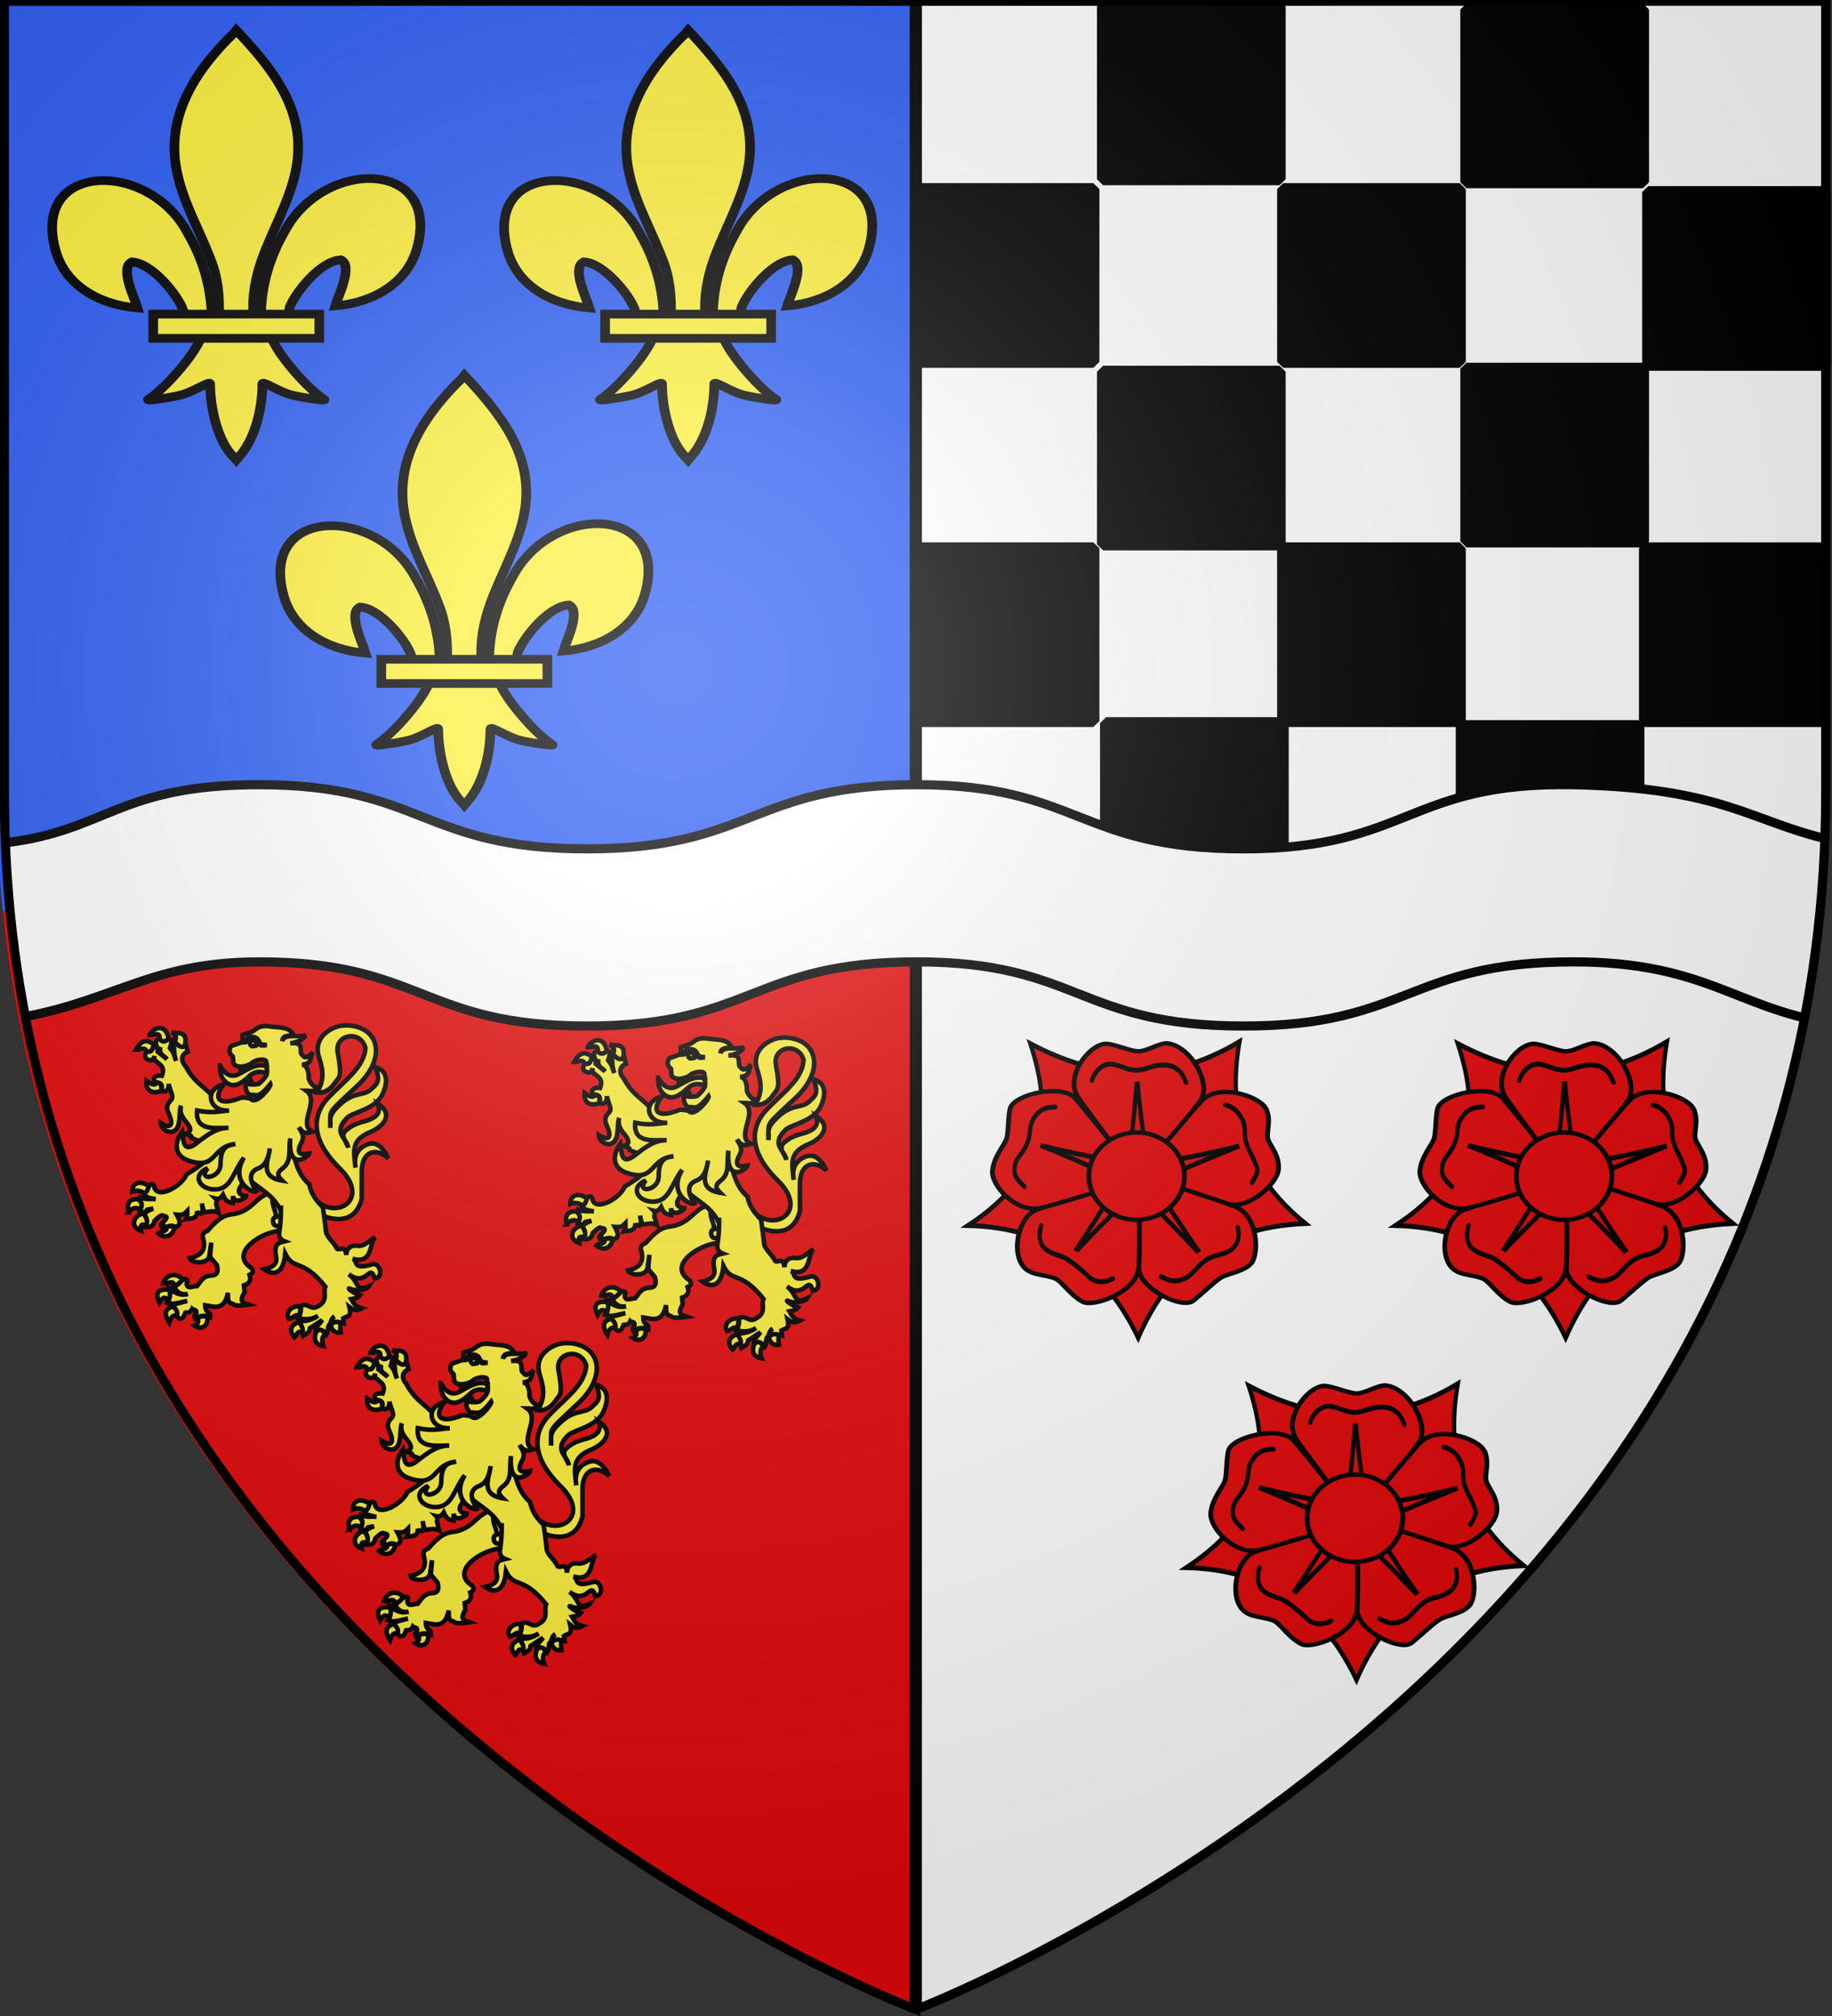 <svg xmlns="http://www.w3.org/2000/svg" xmlns:xlink="http://www.w3.org/1999/xlink" width="600" height="660"><rect width="100%" height="100%" fill="#333333" stroke="none"/><radialGradient id="h" cx="223.051" cy="221.047" r="405" gradientUnits="userSpaceOnUse"><stop offset="0" stop-color="#fff" stop-opacity=".314"/><stop offset=".19" stop-color="#fff" stop-opacity=".251"/><stop offset=".6" stop-color="#6b6b6b" stop-opacity=".125"/><stop offset="1" stop-opacity=".125"/></radialGradient><clipPath id="g"><path d="M300 563S1.19 450 1.19 165V-94.4L598-94.5V165c0 285-298 398-298 398"/></clipPath><g fill-rule="evenodd"><path fill="#2b5df2" d="M-1.06-1.8v260c0 14 .672 27 1.95 40h298.05v-300z"/><path fill="#fff" d="M298.94 298.2v359s270-102 296-359z"/><path fill="#e20909" d="M298.94 298.2v360s-272.3-102-298-360z"/><path fill="#fff" d="M598.94-1.8v260c0 14-1 27-2 40h-298v-300z"/></g><path d="M297.94.88h4v656h-4z"/><g stroke="#000" stroke-linecap="round" stroke-linejoin="bevel" stroke-width="4"><path d="M62.5-57.6h57.8V.1H62.5zM179-58.6h57.8V-.9H179zM241-237h57.8v57.7H241zM241-117h57.8v57.7H241zM180-298h57.8v57.7H180zM180-176h57.8v57.7H180zM121-237h57.8v57.7H121zM121-117h57.8v57.7H121zM61-297h57.8v57.7H61zM61-177h57.8v57.7H61zM1.46-236h57.8v57.7H1.46zM2.49-117h57.8v57.7H2.49z" transform="matrix(-1 0 0 .98 599.07 294.171)"/></g><g id="a" fill="#e20909" stroke="#000" stroke-width="2.402" transform="matrix(.583 0 0 .669 315 -116.592)"><circle cx="480" cy="390" r="50" stroke-linecap="round" stroke-linejoin="round" stroke-width="12.332" transform="matrix(.218 0 0 .174 -6.31 683)"/><circle cx="480" cy="390" r="295" stroke-linecap="round" stroke-linejoin="round" stroke-width="12.332" transform="matrix(.218 0 0 .174 -6.31 683)"/><path stroke-linecap="round" d="M156 684c-7 35 3 65 37 89-51 2-78 24-93.9 56-18.6-34-48.8-54-95.6-55 45.5-26 47.2-57 35-89 37 17 75.5 21 117.5-1z"/><g stroke-linecap="round" stroke-width="12.332"><path d="M400-5.46c21 0 64 21.26 84 21.26 21 0 53-22.67 73-22.67C619-1.58 675 110 643 156c-31 45-155 222-159 216-11-14-122-174-155-226C293 87.7 356-3.62 400-5.46z" transform="matrix(.218 0 0 .174 -6.31 686)"/><path d="M811 174c18 33 1 70 7 89 6 20 30 45 27 85s-76 113-129 97c-53-17-241-67-237-72 10-15 128-170 167-217 44-52 146-15 165 18z" transform="matrix(.218 0 0 .174 -6.31 686)"/><path d="M775 612c-19 24-63 29-79 41-17 12-40 37-70 64-30 26-140-35-141-91s-5-264 2-262c17 5 186 64 243 87 64 25 65 135 45 161z" transform="matrix(.218 0 0 .174 -6.31 686)"/><path d="M340 720c-29-17-49-50-65-62-17-12-56-12-73-24-51-29-32-154 21-173 52-18 262-97 262-91 0 18 4 193 0 254-5 69-117 113-145 96z" transform="matrix(.218 0 0 .174 -6.31 686)"/><path d="M108 351c4-39 29-69 36-88 6-20 4-68 10-88 12-39 136-70 169-25 34 44 166 221 159 224-17 6-189 67-248 82-67 17-131-66-126-105z" transform="matrix(.218 0 0 .174 -6.31 686)"/></g><path stroke-linecap="round" stroke-linejoin="round" d="M37.3 733c0 1 52.8 11 55.4 10 2.4-2 6.3-44 5.7-44-.7 0 4.6 42 6.6 44s55-8 54-9c0 0-49 17-50 19s27 38 28 38c0 0-35-33-38.6-33-2.8 0-38.8 32-38.4 33 .6 0 28.6-37 27.5-39-.9-2-49.3-20-49.8-19z"/><circle cx="480" cy="390" r="137" stroke-width="13.736" transform="matrix(.196 0 0 .156 4.15 689)"/><path stroke-linecap="round" d="M73.1 703c1.3-4 5.5-8 10.3-8 4.5 0 9 3 15 3 5.6 0 10.6-4 19.6-2 5 2 6 4 8 8M148 715c5 1 8 4 10 8s0 7 2 11c2 5 3 5 5 10 2 3 1 5-2 9M155 775c1 3 1 8-4 11s-9 2-14 5-7 7-12 9-9 1-13-1M84.9 800c-4.4 2-8.6 2-12.4 0-3.5-3-7.5-6-12.3-9-4.9-3-8.3-2-13.9-6-3-3-3.1-7-1.7-11M35.2 755c-3.1-3-7.3-5-4.9-12 1.3-3 4.8-5 6.8-10 1.9-4 .3-8 3.8-12 2.9-4 7-5 11.7-5"/></g><use xlink:href="#a" id="b" width="100%" height="100%" transform="translate(140)"/><use xlink:href="#b" width="100%" height="100%" transform="translate(-68.5 112)"/><g id="e" fill="#fcef3c" stroke="#000" stroke-width="18.487"><path fill-rule="evenodd" d="M407 609c1-62 17-120 45-174 75-158 303-154 253 38-19 71-82 113-156 120 5-19 35-85 11-98-39 2-86 68-98 100-1 4-1 10-3 14" transform="matrix(.171 0 0 .154 15.9 8.83)"/><path fill-rule="evenodd" d="M351 657c-2-62-17-119-46-174C231 326 2.31 330 52.6 522 71.2 593 134 635 209 642c-5-19-35-85-11-98 38 2 86 68 97 99 2 5 1 10 3 15" transform="matrix(.171 0 0 .154 9.316 1.962)"/><path d="M394 57.1C315 142 262 240 285 355c12 64 43 122 64 184 14 38 17 78 16 118h66c-3-40 4-80 16-118 20-62 51-120 64-184 24-119-32-208-108-297.5l-5-5.9z" transform="matrix(.171 0 0 .154 9.316 1.962)"/><path fill-rule="evenodd" d="M331 704c-14 40-71 111-101 132-8 5 38-3 58-8 27-6 61-34 60-24 0 46 13 122 47 157l3 4 3-4c34-39 47-108 47-157-1-10 33 18 60 24 20 5 66 13 58 8-30-21-87-92-101-132z" transform="matrix(.171 0 0 .154 9.316 1.962)"/><path d="M239 655h318v51.5H239z" transform="matrix(.171 0 0 .154 9.316 1.962)"/></g><use xlink:href="#e" id="f" width="100%" height="100%" transform="translate(148)"/><use xlink:href="#f" width="100%" height="100%" transform="translate(-73.3 113)"/><g stroke="#000"><path fill="#fff" fill-rule="evenodd" stroke-width="3" d="M84.7 162c-46.1 0-49.8 15-83.12 19v58c34.62-5 46.12-19 83.12-19 53.3 0 53.3 21 107.3 21s54-21 108-21c53 0 53 21 107 21s54-21 108-21c43 0 53 15 84 20v-60c-26-6-35-17-84-18-54-1-54 21-108 21s-54-21-107-21c-54 0-54 21-108 21s-54-21-107.3-21z" clip-path="url(#g)" transform="translate(.251 94.9)"/><g fill="#fcef3c" stroke-width="7.399"><path d="M381 314c33 57 108 19 51-36-59-58-34-98-17-115 26-27 57-48 59-79-8-29.6-50-22-45 7 8 43 2 39-5 50-9 13-20 16-29 15 11-17 12-32 4-56-10-29.4 13-44.5 27-49.6 16-5.8 45-3 58 15.2 17 24.4 1 56.4-21 77.4-57 53-44 39-46 70 0-13-2-19 8-30 29-32 45-19 59-33 7-7 16-11 6-35 16 4 23 18 12 43s-50 30-58 39c-24 24 0 32 2 48-2-10-16-20-1-30 6-5 13-9 29-13 17-5 26-13 20-28 28 18 7 38-13 46-31 13-26 31-23 57-4-20 5-33 21-38 12-4 24 5 32 23-21-19-42-10-43 19v46c-4 16-16 42-57 30l-45-24zm-65 5c-21 8-25 25-51 32-13 3-22-1-47 28-6 2-8 5-8 10 6 17 1 30-21 34 3 9 30 10 32-4 0-2 3-21 3-21l-2 23 11 13c3 10 1 17-9 17-14 1-17 10-23 17-7 0-16 6-17-4 4-9-3-7-8-7-1 5-6 9-13 12 5 7 9 14 23 12-12 3-22-2-30-9 3 9 0 16-4 23 10 4 22-1 33-3l-26 7c4 4 10 7 10 19 3 3 7 5 11-2l2-5c4-1 8 1 11-6 2 2 7 0 7 6-4 4-4 7-2 10 8-6 16-6 24-3 0-2 1-5-2-7-5-3-6-8-6-12 14 2 31 10 37-20 0 9 0 17 6 17 4 1 2 6 28 2-8-3-17-3-7-20l-1-11c9-3 12-8 9-17 6-3 7-6 3-11-37-24 16-58 46-60l21-14-14-47z" transform="matrix(.202 0 0 .203 167.441 330.015)"/><path d="M323 327c0 13 5 18 6 28l11 2c-9-2-16-1-16 6 0 8 6 9 12 8 8-29-9-46-13-44z" transform="matrix(.202 0 0 .203 167.441 330.015)"/><path d="M140 69c-5 1.3-6 4.6-6 8 2 3 0 7 7 9-1 9.7 8 11 11 16l-15-12c1-7-3-8-6-10.6-3 4.6-2 13.3-11 9.6-6 7-3 13 2 14 6 3 8-1 10-5.6 0 2.6-3 5.6 2 7.6 6 6 16 9 10 24-6-1-16 0-12 10 5 1 15 0 11 14 3 2 5 1 7 1 5-3 5-8 5-12 2 12 10 21 3 27-9 9-5 16-2 23 7 17 2 23-14 13 1 14 24 23 29 2 3-12 1-21 4-30-3 11 2 19 9 27 11 14 4 16-2 19 5 1 11 2 10 6q9 4.5 18 6l10 27c-9 8-21 17-36 26-7 18-45 40-52 22-1-6-3-9-11-3 0 4 1 7-7 12l2 4c7 3 12 4 18 5-8-1-17 1-26-3l-2 4c9 6 3 12 2 18 4 1 8 5 12-2l10-2c-10 4-12 6-15 9 7 8 4 14 2 21 7 0 13 0 15-10 4-4 8-8 12-9 4 2 13 0 3 10-7 5-5 9 1 11 6-4 12-6 18-2 9-3 8-9 2-20 11 1 13-2 17-6 0 4 1 8-2 13 6-1 19 1 18-13l1 3 6 1c4-6 1-11 1-16 1 5 1 10 5 14 8-1 15-3 22 1l-4-14c1-4 1-7-1-9 4 1 8 0 12-6 5 12 11 12 16 13v-11c4 16 22 1 22 0-23-3-8-19 2-29 18 18 40 24 54 53q0 18-3 36c0 8 4 11 9 13-8 2-18 2-14 24 3 13-6 18-19 21 8 6 30 16 34-25 14 28 27 6 65 53-4 9 5 22-11 31-13 9-16-6-29 0 1 7 0 13-4 20 11 2 21 3 32-4-10 7-22 10-34 8 7 4 8 16 10 24 5-3 11-5 11-12l20-13c-4 6-11 10-11 19 8-5 13-3 18 4 4-6 0-13 6-17 1-4 2-9 7-12-6 4-5 8-5 12 4-4 13-3 20-1l-1-8c6-4 14-1 10-18 9 7 14 5 20 2-11-3-13-8-17-15 5-1 10-1 14-6-10-3-21-12-17-11 13 6 29 1 32-4-23 11-16-7-33-19 29 22 34-20 42 7 16-2 8-27-4-23-34 10-22-6-32-9 34 10 27-27 37-35-10 6-18 16-30 14-8-1-17 3-17 15-2-17-10-7-15-10-6-12-17-19-18-28-1-11-3-24-5-39-10-10-19-21-22-37-26-22-24-56-35-84l-112-46c-20-29-36-28-54-61-5-5-10-17 4-23l-3-10.6c-5-1.4-9 2.2-14-.4l-4-9c-3 0-5 2.4-5 7 7 10 1 9.5 7 28-4-11.3-4-14-10-20.7 1-3.7 3-7 2-12.3-3-3.5-4-2-6-2.7-7 7.1-10 2.7-13-.3zm197 269v9z" transform="matrix(.202 0 0 .203 167.441 330.015)"/><path d="m271 115 9-2-1 8-7 3zm20 27-6-12-5 5v5zm22-36c0-5-17-4-24 3-4 3-22 10-29 0l-1-11c-4-4-8-7.7-3-17l19-6.6V63c7-2.4 14-3.4 21-9 5-4 11-6 21-5 12 2.7 33-.7 40 13.5-6 3.5-17-.5-18 10.5 4-12.3 23-6 36-9 3 3-9 11-23 12.6 23-2.6 15 10.4 18 17.1 4 3.3 5 11.3 19-2.7-5 6.7 0 19-18 20 11 1 11 18 11 20-1 7 13 24 19 13-9 13-16 9-23 9 23 16-15 54 10 66-7 1-12 7-22-7 4 8 11 14 3 27-10 21 8 16 14 15-1 6-35 30-31-24-3 19 3 36-12 48-12 9-7 14-1 20-38-6-22-33-20-52-2 15-7 29-21 33-18 9-6 28-1 36-7 4-43-16-20-54-17 22-20 48-43 51-27 3-44-22-16-34-8 10-4 14 2 14 9-1 19-8 19-21 0-31 15-30 24-32-40 4-29 44-78 26-20-8-22-27-8-46 2 12 0 37 24 18 18-14 32-24 51-24-24 0-54 5-51-28 25 5 35 1 52 0-34 2-41-35-9-42-19 25-5 35 29 21 0 0 13 0 16 3 9 8 33-21 31-25-21 26-22 16-33 18-6-4-8-10-7-19 9 3 15 2 21 1 6-5 11-10 13-16 1-7 0-14-1-20zm-35-32c8-4 18-5 20 4.5l2 1.9-3-.8c-1 1.4-3 1.4-5 1.4l-2 .3c-3-1.8-4-4.7-3-6.9 1-3.9-7-.4-9-.4zm7-7c-3 1-4 4.4-7 5.3-2 .1-3-.3-3-.3l-1 3s2 .5 4 0c4 .3 5-4 8-5.5 4-1.1 9-1.5 12 1.5 3 4 4 7.5 6 8.5 3 1.5 7 .2 10-.1l-3-.4c-4-1-6 1.6-10-6.6-3-6.4-11-7-16-5.4zM165 74.6c4-10.1 0-12.3-5-15.6l9 1c14 0 15 10 12 21.4-7 3.3-11-2.4-16-6.8zm-41-11.1c6 .5 18-6.5 16 6 5 5.9 10 5 15-1-6-27-27-15.5-31-5zm-5 25.9c-3-7.9-11-2-17-2.4 8-15.5 18-18 29-8-2 6.4-4 13-12 10.4zm24 63.6c-13 6-26 1-24-16 7 5 13 9 17 3 5 0 8 3 7 13zm-27 166c-6-5-13-6-20.3-3-.1-15 13.3-19 27.3-9-2 5-3 9-7 12zm-26 30c-3.4-14 .5-22 16-21 3 4 8 7 3 17-7-5-13.4-3-19 4zm24 2c5 7 8 13 4 20-7-5-10 0-8 8-18-6-12.4-25 4-28zm36 23c5-3 10-3 15-1-6 21-22 15-27 10 4-4 17-3 12-9zm28 84c-9-12-27-10-32 6 7 1 19-8 18 6zm-23 34c-7-9-11-4-15 3-8-16-2-23 16-21 2 5 1 11-1 18zm7 9c-12 3-16 11-6 26 2-6 4-13 12-11q3-7.5-6-15zm40 19c2 6 0 10-5 12 10 7 22 2 21-14-5-2-11-2-16 2zm167-19-2 16c-6-6-11 4-17 4-7-10 5-23 19-20zm3 43c1-6 0-11-6-18-11 4-18 12-7 25 3-2 5-14 13-7zm22-2c7-7 11-2 15 4-6 4-6 10-3 19-17-3-15-16-12-23zm40-14q-1.5 7.5 0 15c-10 2-16-6-16-12 4-5 8-7 16-3z" transform="matrix(.202 0 0 .203 167.441 330.015)"/><path d="M238 112c0 12 2 22 12 29 11 7 22 1 34-10 11-11 21-9 30-6 1-5-1-7 0-11-14-6-29 3-43 11-15 9-25 1-33-13z" transform="matrix(.202 0 0 .203 167.441 330.015)"/><path d="M381 314c33 57 108 19 51-36-59-58-34-98-17-115 26-27 57-48 59-79-8-29.6-50-22-45 7 8 43 2 39-5 50-9 13-20 16-29 15 11-17 12-32 4-56-10-29.4 13-44.5 27-49.6 16-5.8 45-3 58 15.2 17 24.4 1 56.4-21 77.4-57 53-44 39-46 70 0-13-2-19 8-30 29-32 45-19 59-33 7-7 16-11 6-35 16 4 23 18 12 43s-50 30-58 39c-24 24 0 32 2 48-2-10-16-20-1-30 6-5 13-9 29-13 17-5 26-13 20-28 28 18 7 38-13 46-31 13-26 31-23 57-4-20 5-33 21-38 12-4 24 5 32 23-21-19-42-10-43 19v46c-4 16-16 42-57 30l-45-24zm-65 5c-21 8-25 25-51 32-13 3-22-1-47 28-6 2-8 5-8 10 6 17 1 30-21 34 3 9 30 10 32-4 0-2 3-21 3-21l-2 23 11 13c3 10 1 17-9 17-14 1-17 10-23 17-7 0-16 6-17-4 4-9-3-7-8-7-1 5-6 9-13 12 5 7 9 14 23 12-12 3-22-2-30-9 3 9 0 16-4 23 10 4 22-1 33-3l-26 7c4 4 10 7 10 19 3 3 7 5 11-2l2-5c4-1 8 1 11-6 2 2 7 0 7 6-4 4-4 7-2 10 8-6 16-6 24-3 0-2 1-5-2-7-5-3-6-8-6-12 14 2 31 10 37-20 0 9 0 17 6 17 4 1 2 6 28 2-8-3-17-3-7-20l-1-11c9-3 12-8 9-17 6-3 7-6 3-11-37-24 16-58 46-60l21-14-14-47z" transform="matrix(.202 0 0 .203 96.241 430.015)"/><path d="M323 327c0 13 5 18 6 28l11 2c-9-2-16-1-16 6 0 8 6 9 12 8 8-29-9-46-13-44z" transform="matrix(.202 0 0 .203 96.241 430.015)"/><path d="M140 69c-5 1.3-6 4.6-6 8 2 3 0 7 7 9-1 9.7 8 11 11 16l-15-12c1-7-3-8-6-10.6-3 4.6-2 13.3-11 9.6-6 7-3 13 2 14 6 3 8-1 10-5.6 0 2.6-3 5.6 2 7.6 6 6 16 9 10 24-6-1-16 0-12 10 5 1 15 0 11 14 3 2 5 1 7 1 5-3 5-8 5-12 2 12 10 21 3 27-9 9-5 16-2 23 7 17 2 23-14 13 1 14 24 23 29 2 3-12 1-21 4-30-3 11 2 19 9 27 11 14 4 16-2 19 5 1 11 2 10 6q9 4.5 18 6l10 27c-9 8-21 17-36 26-7 18-45 40-52 22-1-6-3-9-11-3 0 4 1 7-7 12l2 4c7 3 12 4 18 5-8-1-17 1-26-3l-2 4c9 6 3 12 2 18 4 1 8 5 12-2l10-2c-10 4-12 6-15 9 7 8 4 14 2 21 7 0 13 0 15-10 4-4 8-8 12-9 4 2 13 0 3 10-7 5-5 9 1 11 6-4 12-6 18-2 9-3 8-9 2-20 11 1 13-2 17-6 0 4 1 8-2 13 6-1 19 1 18-13l1 3 6 1c4-6 1-11 1-16 1 5 1 10 5 14 8-1 15-3 22 1l-4-14c1-4 1-7-1-9 4 1 8 0 12-6 5 12 11 12 16 13v-11c4 16 22 1 22 0-23-3-8-19 2-29 18 18 40 24 54 53q0 18-3 36c0 8 4 11 9 13-8 2-18 2-14 24 3 13-6 18-19 21 8 6 30 16 34-25 14 28 27 6 65 53-4 9 5 22-11 31-13 9-16-6-29 0 1 7 0 13-4 20 11 2 21 3 32-4-10 7-22 10-34 8 7 4 8 16 10 24 5-3 11-5 11-12l20-13c-4 6-11 10-11 19 8-5 13-3 18 4 4-6 0-13 6-17 1-4 2-9 7-12-6 4-5 8-5 12 4-4 13-3 20-1l-1-8c6-4 14-1 10-18 9 7 14 5 20 2-11-3-13-8-17-15 5-1 10-1 14-6-10-3-21-12-17-11 13 6 29 1 32-4-23 11-16-7-33-19 29 22 34-20 42 7 16-2 8-27-4-23-34 10-22-6-32-9 34 10 27-27 37-35-10 6-18 16-30 14-8-1-17 3-17 15-2-17-10-7-15-10-6-12-17-19-18-28-1-11-3-24-5-39-10-10-19-21-22-37-26-22-24-56-35-84l-112-46c-20-29-36-28-54-61-5-5-10-17 4-23l-3-10.6c-5-1.4-9 2.2-14-.4l-4-9c-3 0-5 2.4-5 7 7 10 1 9.5 7 28-4-11.3-4-14-10-20.7 1-3.7 3-7 2-12.3-3-3.5-4-2-6-2.7-7 7.1-10 2.7-13-.3zm197 269v9z" transform="matrix(.202 0 0 .203 96.241 430.015)"/><path d="m271 115 9-2-1 8-7 3zm20 27-6-12-5 5v5zm22-36c0-5-17-4-24 3-4 3-22 10-29 0l-1-11c-4-4-8-7.7-3-17l19-6.6V63c7-2.4 14-3.4 21-9 5-4 11-6 21-5 12 2.7 33-.7 40 13.5-6 3.5-17-.5-18 10.5 4-12.3 23-6 36-9 3 3-9 11-23 12.6 23-2.6 15 10.4 18 17.1 4 3.3 5 11.3 19-2.7-5 6.7 0 19-18 20 11 1 11 18 11 20-1 7 13 24 19 13-9 13-16 9-23 9 23 16-15 54 10 66-7 1-12 7-22-7 4 8 11 14 3 27-10 21 8 16 14 15-1 6-35 30-31-24-3 19 3 36-12 48-12 9-7 14-1 20-38-6-22-33-20-52-2 15-7 29-21 33-18 9-6 28-1 36-7 4-43-16-20-54-17 22-20 48-43 51-27 3-44-22-16-34-8 10-4 14 2 14 9-1 19-8 19-21 0-31 15-30 24-32-40 4-29 44-78 26-20-8-22-27-8-46 2 12 0 37 24 18 18-14 32-24 51-24-24 0-54 5-51-28 25 5 35 1 52 0-34 2-41-35-9-42-19 25-5 35 29 21 0 0 13 0 16 3 9 8 33-21 31-25-21 26-22 16-33 18-6-4-8-10-7-19 9 3 15 2 21 1 6-5 11-10 13-16 1-7 0-14-1-20zm-35-32c8-4 18-5 20 4.5l2 1.9-3-.8c-1 1.4-3 1.4-5 1.4l-2 .3c-3-1.8-4-4.7-3-6.9 1-3.9-7-.4-9-.4zm7-7c-3 1-4 4.4-7 5.3-2 .1-3-.3-3-.3l-1 3s2 .5 4 0c4 .3 5-4 8-5.5 4-1.1 9-1.5 12 1.5 3 4 4 7.5 6 8.5 3 1.5 7 .2 10-.1l-3-.4c-4-1-6 1.6-10-6.6-3-6.4-11-7-16-5.4zM165 74.6c4-10.1 0-12.3-5-15.6l9 1c14 0 15 10 12 21.4-7 3.3-11-2.4-16-6.8zm-41-11.1c6 .5 18-6.5 16 6 5 5.9 10 5 15-1-6-27-27-15.5-31-5zm-5 25.9c-3-7.9-11-2-17-2.4 8-15.5 18-18 29-8-2 6.4-4 13-12 10.4zm24 63.6c-13 6-26 1-24-16 7 5 13 9 17 3 5 0 8 3 7 13zm-27 166c-6-5-13-6-20.3-3-.1-15 13.3-19 27.3-9-2 5-3 9-7 12zm-26 30c-3.4-14 .5-22 16-21 3 4 8 7 3 17-7-5-13.4-3-19 4zm24 2c5 7 8 13 4 20-7-5-10 0-8 8-18-6-12.4-25 4-28zm36 23c5-3 10-3 15-1-6 21-22 15-27 10 4-4 17-3 12-9zm28 84c-9-12-27-10-32 6 7 1 19-8 18 6zm-23 34c-7-9-11-4-15 3-8-16-2-23 16-21 2 5 1 11-1 18zm7 9c-12 3-16 11-6 26 2-6 4-13 12-11q3-7.5-6-15zm40 19c2 6 0 10-5 12 10 7 22 2 21-14-5-2-11-2-16 2zm167-19-2 16c-6-6-11 4-17 4-7-10 5-23 19-20zm3 43c1-6 0-11-6-18-11 4-18 12-7 25 3-2 5-14 13-7zm22-2c7-7 11-2 15 4-6 4-6 10-3 19-17-3-15-16-12-23zm40-14q-1.5 7.5 0 15c-10 2-16-6-16-12 4-5 8-7 16-3z" transform="matrix(.202 0 0 .203 96.241 430.015)"/><path d="M238 112c0 12 2 22 12 29 11 7 22 1 34-10 11-11 21-9 30-6 1-5-1-7 0-11-14-6-29 3-43 11-15 9-25 1-33-13z" transform="matrix(.202 0 0 .203 96.241 430.015)"/><path d="M381 314c33 57 108 19 51-36-59-58-34-98-17-115 26-27 57-48 59-79-8-29.6-50-22-45 7 8 43 2 39-5 50-9 13-20 16-29 15 11-17 12-32 4-56-10-29.4 13-44.5 27-49.6 16-5.8 45-3 58 15.2 17 24.4 1 56.4-21 77.4-57 53-44 39-46 70 0-13-2-19 8-30 29-32 45-19 59-33 7-7 16-11 6-35 16 4 23 18 12 43s-50 30-58 39c-24 24 0 32 2 48-2-10-16-20-1-30 6-5 13-9 29-13 17-5 26-13 20-28 28 18 7 38-13 46-31 13-26 31-23 57-4-20 5-33 21-38 12-4 24 5 32 23-21-19-42-10-43 19v46c-4 16-16 42-57 30l-45-24zm-65 5c-21 8-25 25-51 32-13 3-22-1-47 28-6 2-8 5-8 10 6 17 1 30-21 34 3 9 30 10 32-4 0-2 3-21 3-21l-2 23 11 13c3 10 1 17-9 17-14 1-17 10-23 17-7 0-16 6-17-4 4-9-3-7-8-7-1 5-6 9-13 12 5 7 9 14 23 12-12 3-22-2-30-9 3 9 0 16-4 23 10 4 22-1 33-3l-26 7c4 4 10 7 10 19 3 3 7 5 11-2l2-5c4-1 8 1 11-6 2 2 7 0 7 6-4 4-4 7-2 10 8-6 16-6 24-3 0-2 1-5-2-7-5-3-6-8-6-12 14 2 31 10 37-20 0 9 0 17 6 17 4 1 2 6 28 2-8-3-17-3-7-20l-1-11c9-3 12-8 9-17 6-3 7-6 3-11-37-24 16-58 46-60l21-14-14-47z" transform="matrix(.202 0 0 .203 23.941 326.015)"/><path d="M323 327c0 13 5 18 6 28l11 2c-9-2-16-1-16 6 0 8 6 9 12 8 8-29-9-46-13-44z" transform="matrix(.202 0 0 .203 23.941 326.015)"/><path d="M140 69c-5 1.3-6 4.6-6 8 2 3 0 7 7 9-1 9.7 8 11 11 16l-15-12c1-7-3-8-6-10.6-3 4.6-2 13.3-11 9.6-6 7-3 13 2 14 6 3 8-1 10-5.6 0 2.6-3 5.6 2 7.6 6 6 16 9 10 24-6-1-16 0-12 10 5 1 15 0 11 14 3 2 5 1 7 1 5-3 5-8 5-12 2 12 10 21 3 27-9 9-5 16-2 23 7 17 2 23-14 13 1 14 24 23 29 2 3-12 1-21 4-30-3 11 2 19 9 27 11 14 4 16-2 19 5 1 11 2 10 6q9 4.5 18 6l10 27c-9 8-21 17-36 26-7 18-45 40-52 22-1-6-3-9-11-3 0 4 1 7-7 12l2 4c7 3 12 4 18 5-8-1-17 1-26-3l-2 4c9 6 3 12 2 18 4 1 8 5 12-2l10-2c-10 4-12 6-15 9 7 8 4 14 2 21 7 0 13 0 15-10 4-4 8-8 12-9 4 2 13 0 3 10-7 5-5 9 1 11 6-4 12-6 18-2 9-3 8-9 2-20 11 1 13-2 17-6 0 4 1 8-2 13 6-1 19 1 18-13l1 3 6 1c4-6 1-11 1-16 1 5 1 10 5 14 8-1 15-3 22 1l-4-14c1-4 1-7-1-9 4 1 8 0 12-6 5 12 11 12 16 13v-11c4 16 22 1 22 0-23-3-8-19 2-29 18 18 40 24 54 53q0 18-3 36c0 8 4 11 9 13-8 2-18 2-14 24 3 13-6 18-19 21 8 6 30 16 34-25 14 28 27 6 65 53-4 9 5 22-11 31-13 9-16-6-29 0 1 7 0 13-4 20 11 2 21 3 32-4-10 7-22 10-34 8 7 4 8 16 10 24 5-3 11-5 11-12l20-13c-4 6-11 10-11 19 8-5 13-3 18 4 4-6 0-13 6-17 1-4 2-9 7-12-6 4-5 8-5 12 4-4 13-3 20-1l-1-8c6-4 14-1 10-18 9 7 14 5 20 2-11-3-13-8-17-15 5-1 10-1 14-6-10-3-21-12-17-11 13 6 29 1 32-4-23 11-16-7-33-19 29 22 34-20 42 7 16-2 8-27-4-23-34 10-22-6-32-9 34 10 27-27 37-35-10 6-18 16-30 14-8-1-17 3-17 15-2-17-10-7-15-10-6-12-17-19-18-28-1-11-3-24-5-39-10-10-19-21-22-37-26-22-24-56-35-84l-112-46c-20-29-36-28-54-61-5-5-10-17 4-23l-3-10.6c-5-1.4-9 2.2-14-.4l-4-9c-3 0-5 2.4-5 7 7 10 1 9.5 7 28-4-11.3-4-14-10-20.7 1-3.7 3-7 2-12.3-3-3.5-4-2-6-2.7-7 7.1-10 2.7-13-.3zm197 269v9z" transform="matrix(.202 0 0 .203 23.941 326.015)"/><path d="m271 115 9-2-1 8-7 3zm20 27-6-12-5 5v5zm22-36c0-5-17-4-24 3-4 3-22 10-29 0l-1-11c-4-4-8-7.7-3-17l19-6.6V63c7-2.4 14-3.4 21-9 5-4 11-6 21-5 12 2.7 33-.7 40 13.5-6 3.5-17-.5-18 10.5 4-12.3 23-6 36-9 3 3-9 11-23 12.6 23-2.6 15 10.4 18 17.1 4 3.3 5 11.3 19-2.7-5 6.7 0 19-18 20 11 1 11 18 11 20-1 7 13 24 19 13-9 13-16 9-23 9 23 16-15 54 10 66-7 1-12 7-22-7 4 8 11 14 3 27-10 21 8 16 14 15-1 6-35 30-31-24-3 19 3 36-12 48-12 9-7 14-1 20-38-6-22-33-20-52-2 15-7 29-21 33-18 9-6 28-1 36-7 4-43-16-20-54-17 22-20 48-43 51-27 3-44-22-16-34-8 10-4 14 2 14 9-1 19-8 19-21 0-31 15-30 24-32-40 4-29 44-78 26-20-8-22-27-8-46 2 12 0 37 24 18 18-14 32-24 51-24-24 0-54 5-51-28 25 5 35 1 52 0-34 2-41-35-9-42-19 25-5 35 29 21 0 0 13 0 16 3 9 8 33-21 31-25-21 26-22 16-33 18-6-4-8-10-7-19 9 3 15 2 21 1 6-5 11-10 13-16 1-7 0-14-1-20zm-35-32c8-4 18-5 20 4.5l2 1.9-3-.8c-1 1.4-3 1.4-5 1.4l-2 .3c-3-1.8-4-4.7-3-6.9 1-3.9-7-.4-9-.4zm7-7c-3 1-4 4.4-7 5.3-2 .1-3-.3-3-.3l-1 3s2 .5 4 0c4 .3 5-4 8-5.5 4-1.1 9-1.5 12 1.5 3 4 4 7.5 6 8.5 3 1.5 7 .2 10-.1l-3-.4c-4-1-6 1.6-10-6.6-3-6.4-11-7-16-5.4zM165 74.6c4-10.1 0-12.3-5-15.6l9 1c14 0 15 10 12 21.4-7 3.3-11-2.4-16-6.8zm-41-11.1c6 .5 18-6.5 16 6 5 5.9 10 5 15-1-6-27-27-15.5-31-5zm-5 25.9c-3-7.9-11-2-17-2.4 8-15.5 18-18 29-8-2 6.4-4 13-12 10.4zm24 63.6c-13 6-26 1-24-16 7 5 13 9 17 3 5 0 8 3 7 13zm-27 166c-6-5-13-6-20.3-3-.1-15 13.3-19 27.3-9-2 5-3 9-7 12zm-26 30c-3.4-14 .5-22 16-21 3 4 8 7 3 17-7-5-13.4-3-19 4zm24 2c5 7 8 13 4 20-7-5-10 0-8 8-18-6-12.4-25 4-28zm36 23c5-3 10-3 15-1-6 21-22 15-27 10 4-4 17-3 12-9zm28 84c-9-12-27-10-32 6 7 1 19-8 18 6zm-23 34c-7-9-11-4-15 3-8-16-2-23 16-21 2 5 1 11-1 18zm7 9c-12 3-16 11-6 26 2-6 4-13 12-11q3-7.5-6-15zm40 19c2 6 0 10-5 12 10 7 22 2 21-14-5-2-11-2-16 2zm167-19-2 16c-6-6-11 4-17 4-7-10 5-23 19-20zm3 43c1-6 0-11-6-18-11 4-18 12-7 25 3-2 5-14 13-7zm22-2c7-7 11-2 15 4-6 4-6 10-3 19-17-3-15-16-12-23zm40-14q-1.5 7.5 0 15c-10 2-16-6-16-12 4-5 8-7 16-3z" transform="matrix(.202 0 0 .203 23.941 326.015)"/><path d="M238 112c0 12 2 22 12 29 11 7 22 1 34-10 11-11 21-9 30-6 1-5-1-7 0-11-14-6-29 3-43 11-15 9-25 1-33-13z" transform="matrix(.202 0 0 .203 23.941 326.015)"/></g></g><path fill="url(#h)" fill-rule="evenodd" d="M300 659s299-113 299-398V2.18H1.5V261C1.5 546 300 659 300 659" transform="translate(-1.5 -2.18)"/><path fill="none" stroke="#000" stroke-width="3" d="M299.94 657.88s-298.5-113-298.5-398V.44l596.5-.06v259.5c0 285-298 398-298 398z"/></svg>